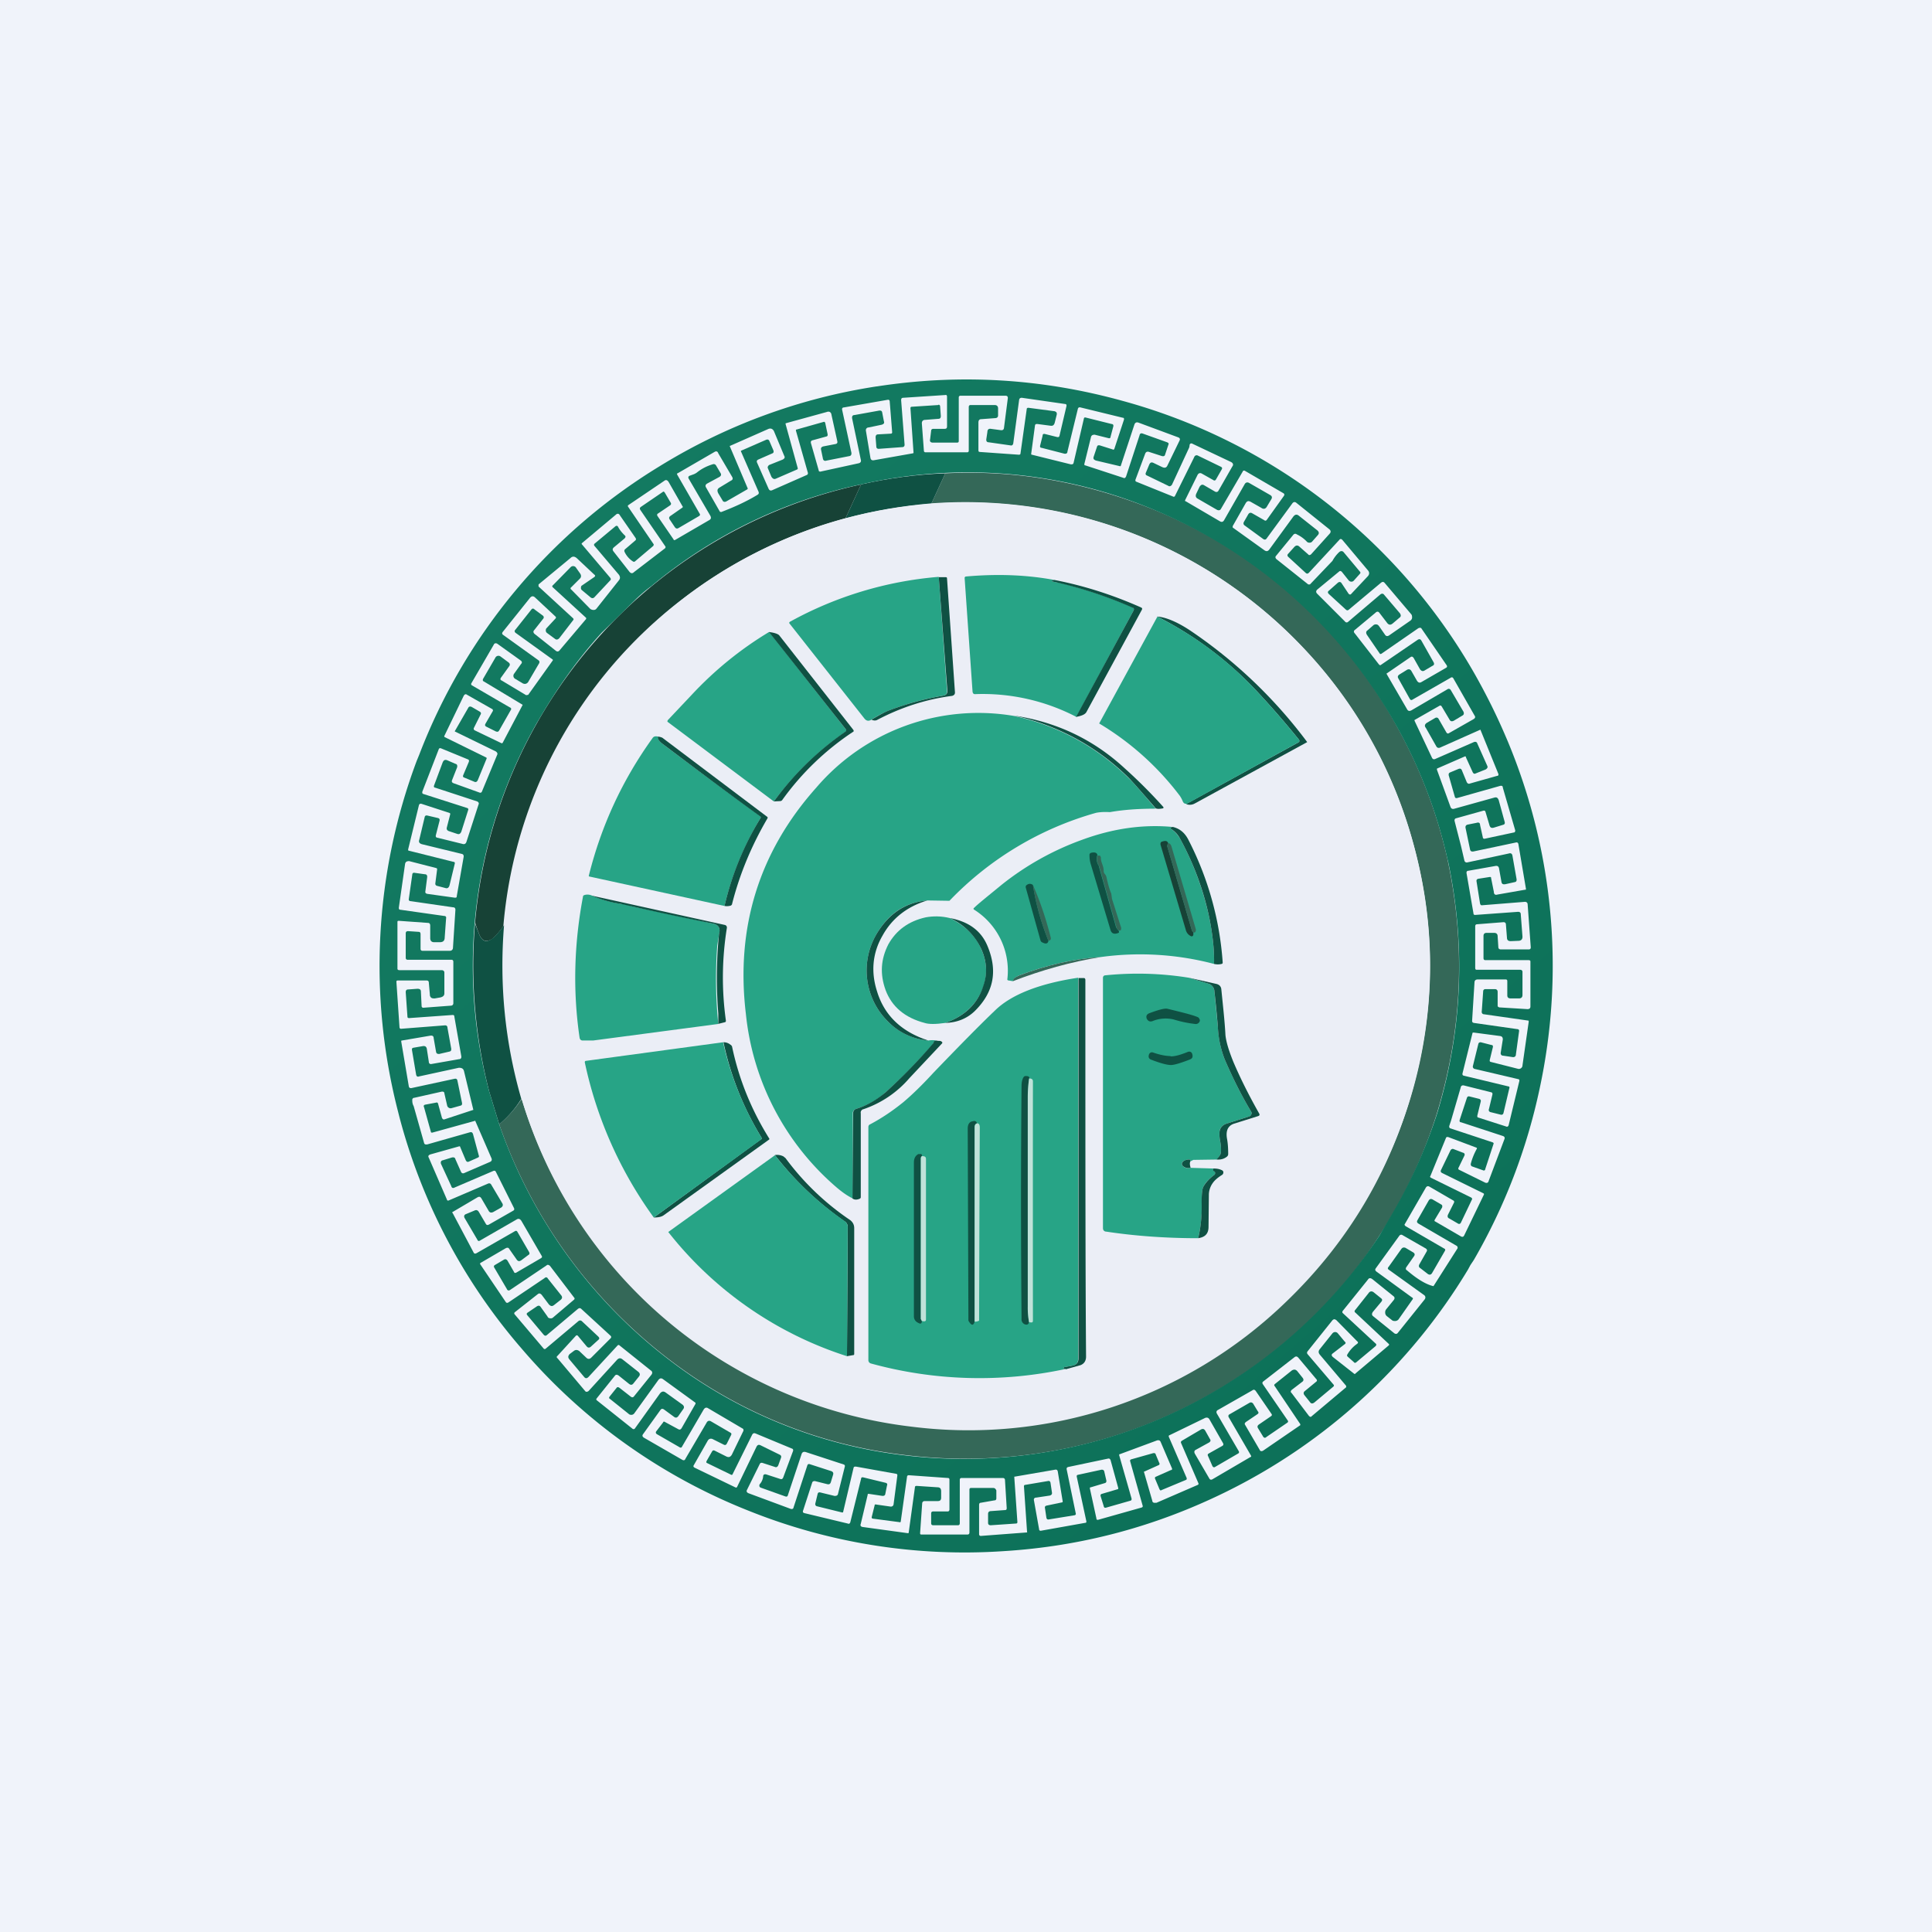 <!-- by TradingView --><svg width="56" height="56" viewBox="0 0 56 56" xmlns="http://www.w3.org/2000/svg"><path fill="#F0F3FA" d="M0 0h56v56H0z"/><path d="M41.95 24.88c.54 2.49.44 4.95-.3 7.39a14.43 14.43 0 0 1-1.67 3.55 13.23 13.23 0 0 1-1.81 2.25 14.44 14.44 0 0 1-11.98 4.1 13.87 13.87 0 0 1-6.15-2.3 14.58 14.58 0 0 1-5.57-7.28c.25-.21.47-.46.65-.74a13.46 13.46 0 0 0 26.03-1.05c.46-2.14.4-4.29-.21-6.44A13.47 13.47 0 0 0 27 14.59l.4-.87c1.98-.1 3.92.23 5.81.96a14.05 14.05 0 0 1 7.31 6.43 14.4 14.4 0 0 1 1.43 3.77Z" fill="#346858"/><path d="m27.4 13.72-.4.87c-.84.07-1.67.21-2.49.43l.45-.98c.8-.18 1.6-.29 2.43-.32Z" fill="#0F5143"/><path d="m24.96 14.04-.45.98a13.46 13.46 0 0 0-9.9 11.8c-.14.2-.26.33-.35.4-.17.1-.29.06-.37-.14a4.98 4.98 0 0 1-.12-.34 14.26 14.26 0 0 1 11.2-12.7Z" fill="#174236"/><path d="M15.12 31.85a13.35 13.35 0 0 1 4.64-14.47 13.46 13.46 0 0 1 18.02 1.4 13.22 13.22 0 0 1 3.16 5.58c.6 2.15.67 4.3.2 6.44-.6 2.74-1.9 5.06-3.9 6.97a13.22 13.22 0 0 1-10.84 3.58 13.43 13.43 0 0 1-11.28-9.5Z" fill="#EBEEF6"/><path d="M30.56 16.81c-.1.02-.1.04.02.06l.17.03c.72.18 1.4.41 2.07.7.05.02.06.06.03.11l-1.65 3.07a5.88 5.88 0 0 0-2.94-.66c-.04 0-.06-.02-.07-.07l-.23-3.3c0-.02.02-.04.04-.04.9-.08 1.75-.05 2.56.1ZM27.21 16.72l.24 3.31c0 .07-.02.11-.1.13a8.7 8.7 0 0 0-1.55.42 3.1 3.1 0 0 0-.54.28c-.08.05-.15.04-.21-.04l-2.16-2.74c-.02-.02-.02-.04.01-.06a10.74 10.74 0 0 1 4.31-1.3Z" fill="#27A486"/><path d="M25.26 20.86c.22-.13.4-.23.54-.28a8.7 8.7 0 0 1 1.56-.42c.07-.02.1-.06.1-.13l-.25-3.3h.2c.03 0 .04.01.04.04l.23 3.3c0 .05-.02.08-.08.1-.77.1-1.5.34-2.18.7-.04.02-.1.02-.16-.01ZM30.56 16.81c.88.17 1.71.44 2.52.8.03.02.03.03.02.06l-1.61 2.97c-.04.07-.14.11-.3.14l1.66-3.07c.03-.05.02-.09-.03-.1a12.44 12.44 0 0 0-2.24-.74c-.12-.02-.12-.04-.02-.06ZM34.39 23.3l3.24-1.78c.04-.02.04-.05.02-.08-.38-.47-.76-.91-1.16-1.34a10.34 10.34 0 0 0-2.95-2.23c.25.02.57.15.95.4a13.95 13.95 0 0 1 3.4 3.24l-3.26 1.78a.29.29 0 0 1-.24.02Z" fill="#0F5143"/><path d="M33.54 17.87c1.11.56 2.1 1.3 2.95 2.23.4.43.78.87 1.16 1.34.02.03.02.06-.02.08L34.4 23.3c-.02 0-.05 0-.08-.02a.15.15 0 0 1-.04-.06.84.84 0 0 0-.08-.15 8.21 8.21 0 0 0-2.34-2.1l1.69-3.1ZM22.3 18.32l2.21 2.81c.03.03.03.06 0 .08-.81.56-1.5 1.24-2.08 2.02l-3.07-2.3c-.02-.01-.02-.03 0-.06l.68-.72c.67-.72 1.42-1.33 2.25-1.83Z" fill="#27A486"/><path d="M22.43 23.23a8.67 8.67 0 0 1 2.07-2.02c.03-.02.04-.05.01-.08l-2.22-2.81c.17.02.27.06.3.1l2.14 2.73c.02.03.02.05 0 .06a7.86 7.86 0 0 0-2.05 1.97.08.08 0 0 1-.06.04l-.2.01Z" fill="#0F5143"/><path d="M29.38 20.75a6.75 6.75 0 0 1 3.32 1.79c.14.13.4.43.8.9-.5 0-.93.03-1.33.1-.17-.01-.3 0-.4.02a9.41 9.41 0 0 0-4.25 2.55l-.64-.01c-.58.05-1.04.32-1.38.83a2.08 2.08 0 0 0 .26 2.7c.31.3.7.49 1.15.53a.67.67 0 0 1 .28.01c-.08-.02-.12 0-.13.06l-.02.04c-.48.54-.93 1-1.37 1.39-.24.22-.53.38-.85.48-.06.02-.1.06-.1.12v2.48c-.2-.1-.35-.22-.48-.33a7.64 7.64 0 0 1-2.62-5.02c-.3-2.5.38-4.7 2.04-6.56a6.18 6.18 0 0 1 5.72-2.08Z" fill="#27A486"/><path d="M33.5 23.43c-.4-.46-.66-.76-.8-.9a6.74 6.74 0 0 0-3.32-1.79c1.22.18 2.3.68 3.22 1.53.39.35.76.72 1.11 1.11.02.02.02.04 0 .05-.1.02-.17.02-.21 0Z" fill="#0F5143"/><path d="M19.07 21.35c0 .06.03.13.12.2.93.7 1.87 1.4 2.84 2.1.02.02.03.04.01.07A8.83 8.83 0 0 0 21 26.26l-3.9-.85c-.03 0-.04-.02-.03-.04.36-1.44.97-2.76 1.84-3.97.03-.05.08-.07.16-.05Z" fill="#27A486"/><path d="M19.07 21.35c.08.01.13.03.15.05l3.01 2.27c.02.01.03.03.01.06-.45.77-.8 1.6-1.02 2.47 0 .02-.02.04-.04.05a.4.4 0 0 1-.18.01c.21-.9.56-1.76 1.04-2.54.02-.03.01-.05-.01-.06-.97-.7-1.91-1.41-2.84-2.11-.09-.07-.13-.14-.12-.2Z" fill="#0F5143"/><path d="M34 23.97a.1.1 0 0 0-.05.01c-.03.02-.03.04 0 .05.1.07.18.16.25.27.39.71.67 1.47.85 2.29.1.5.15.95.14 1.35a8.4 8.4 0 0 0-3.28-.2c-.77.05-1.56.23-2.36.53-.12.05-.18.1-.19.17l-.12-.02c-.03 0-.05-.02-.04-.05a2.09 2.09 0 0 0-.96-2c-.03-.02-.03-.04 0-.06.12-.12.4-.34.8-.67a8.21 8.21 0 0 1 2.33-1.3c.9-.33 1.77-.45 2.62-.37Z" fill="#27A486"/><path d="M34 23.97c.2.05.34.17.44.36a9.15 9.15 0 0 1 1 3.56c0 .03 0 .04-.03.05a.46.46 0 0 1-.22 0c.01-.4-.04-.85-.14-1.35a8.34 8.34 0 0 0-.85-2.29.74.74 0 0 0-.25-.27c-.03-.01-.03-.03 0-.05a.1.1 0 0 1 .05-.01Z" fill="#0F5143"/><path d="m33.86 24.44-.03.08.72 2.46.04.05v.04c0 .03 0 .04-.02.06a.05.05 0 0 1-.06 0 .27.27 0 0 1-.14-.18l-.73-2.46c-.01-.05 0-.09.06-.1.09-.03.14-.01.16.05Z" fill="#174236"/><path d="M34.6 27.03a.16.16 0 0 1-.05-.05l-.72-2.46c0-.02 0-.04.03-.08.04 0 .08.03.1.11l.7 2.38a.1.1 0 0 1-.03.1h-.04Z" fill="#346858"/><path d="M31.8 24.8a.37.37 0 0 0 .05.3v.01l.5 1.77.04.06.03.03c.02.03.02.06 0 .07-.12.05-.2.02-.23-.08l-.57-1.9a.86.86 0 0 1-.04-.29c0-.02.02-.04.04-.05.12-.03.18 0 .19.07Z" fill="#0F5143"/><path d="M31.8 24.8h.08c.02.02.03.04.03.07 0 .05.01.1.04.18.03.08.04.14.04.18 0 .04.01.08.04.11a.2.2 0 0 1 .04.08c.04.18.08.34.14.48l.02.14v.01l.27.85-.01.06c-.02.01-.04.02-.07 0l-.03-.02a.13.13 0 0 1-.03-.06l-.5-1.77-.01-.02a.37.37 0 0 1-.04-.3Z" fill="#346858"/><path d="M29.94 25.65c.09.57.24 1.1.45 1.62-.02.09-.08.1-.19.04a.08.08 0 0 1-.04-.05l-.43-1.54c0-.02 0-.04.02-.06.06-.05.13-.06.2 0Z" fill="#0F5143"/><path d="M29.94 25.65c.22.5.39 1.02.52 1.54 0 .03 0 .05-.04.07l-.03.01a7.16 7.16 0 0 1-.45-1.62Z" fill="#346858"/><path d="M17.16 25.96c.3.13.59.2.85.24a1.25 1.25 0 0 1 .31.07l2.34.5c.17.03.23.14.18.32l-.05.32a13 13 0 0 0 .03 2.27l-3.63.48h-.3c-.05 0-.08-.03-.09-.08-.2-1.36-.16-2.73.1-4.1 0-.02.02-.03.05-.04a.31.31 0 0 1 .21.02Z" fill="#27A486"/><path d="M20.82 29.68v-.3a13 13 0 0 1 .02-2.3c.05-.17-.01-.28-.18-.31A87.33 87.33 0 0 1 18 26.2a3.27 3.27 0 0 1-.85-.24l3.86.85c.04.01.06.04.06.08a9.02 9.02 0 0 0-.03 2.69c0 .03 0 .04-.03.05l-.2.05ZM26.88 26.1c-.6.18-1.03.53-1.3 1.02-.29.5-.34 1.05-.16 1.61.21.7.71 1.18 1.49 1.43a1.84 1.84 0 0 1-1.15-.53 2.08 2.08 0 0 1-.26-2.7c.34-.5.8-.78 1.38-.83Z" fill="#0F5143"/><path d="M27.53 26.61c.43.21.73.5.9.87.17.36.2.73.08 1.1-.17.5-.54.87-1.11 1.07-.28.04-.48.04-.6 0-.57-.15-.95-.47-1.13-.95-.17-.47-.14-.9.08-1.33.23-.41.59-.67 1.08-.78.22-.04.45-.04.7.02Z" fill="#27A486"/><path d="M27.53 26.61c.53.1.89.35 1.08.78.32.74.2 1.37-.36 1.92-.22.21-.5.33-.85.34.57-.2.94-.56 1.1-1.07.13-.37.1-.74-.07-1.1a1.83 1.83 0 0 0-.9-.87ZM13.77 26.74c0 .05.05.16.12.34.08.2.2.25.37.13.09-.06.2-.19.35-.39-.14 1.72.03 3.4.5 5.03-.17.28-.39.53-.64.74l-.29-.95a14.67 14.67 0 0 1-.41-4.9Z" fill="#0F5143"/><path d="M31.91 27.74c-.87.14-1.72.38-2.55.7 0-.07.07-.12.19-.17.8-.3 1.58-.48 2.36-.53Z" fill="#346858"/><path d="m34.46 28.34.56.17c.1.03.17.1.18.22l.1 1.03c.02.36.09.67.2.95.22.51.47 1.02.77 1.52.01.02.01.05 0 .07a.09.09 0 0 1-.06.06l-.66.21c-.11.04-.18.11-.2.21a1 1 0 0 0 .02.31c.03.18.03.31 0 .38a.9.9 0 0 1-.1.14l-.68.01-.1.05.01-.03c0-.02 0-.03-.02-.03a.28.28 0 0 0-.18.05.08.08 0 0 0-.04.07c0 .03 0 .05.03.07.06.06.13.07.22.05l.66.02c-.01.05 0 .07.02.08.02 0 .03.02.03.05 0 .02 0 .04-.03.06-.13.1-.24.2-.31.34-.03.05-.05.2-.04.45 0 .36-.03.7-.11 1.04-.9 0-1.8-.06-2.66-.19-.06 0-.1-.04-.1-.1v-7.26c0-.04.03-.07.07-.07a9.3 9.3 0 0 1 2.42.07ZM31.25 28.34v11.05c0 .1-.05.17-.15.19l-.26.05-.01.02.01.03h.05a11.88 11.88 0 0 1-5.65-.16.1.1 0 0 1-.07-.1v-6.75c0-.04.02-.07.05-.08.34-.18.65-.39.96-.64.25-.21.55-.5.88-.86.77-.8 1.36-1.4 1.78-1.8.47-.46 1.28-.78 2.41-.95Z" fill="#27A486"/><path d="M30.89 39.68h-.05l-.01-.03.01-.02.26-.05c.1-.02.16-.09.16-.2V28.35h.17c.02.01.03.03.03.05 0 4.84 0 8.48.02 10.92 0 .13-.06.21-.16.25l-.43.12ZM35.27 33.6a.9.9 0 0 0 .1-.13c.03-.07.03-.2 0-.38a1 1 0 0 1-.02-.3c.02-.11.09-.18.2-.22l.66-.21c.03-.01.05-.03.06-.06a.08.08 0 0 0 0-.07c-.3-.5-.55-1.01-.77-1.52a2.95 2.95 0 0 1-.2-.95 34 34 0 0 0-.1-1.03.24.24 0 0 0-.18-.22l-.56-.17.8.18c.08.02.13.07.14.15.05.5.1.94.12 1.33.02.2.1.46.23.78.2.47.45.97.75 1.5.02.04 0 .06-.03.07l-.7.22c-.18.06-.25.21-.2.46.02.12.03.26.03.42a.1.1 0 0 1-.03.07c-.07.06-.17.1-.3.09Z" fill="#0F5143"/><path d="M33.24 29.53c-.03-.08 0-.13.07-.16.27-.1.45-.15.53-.13.41.1.69.17.82.22.06.02.1.04.1.07.03.03.02.07 0 .1a.12.12 0 0 1-.12.05 3.4 3.4 0 0 1-.62-.13 1 1 0 0 0-.62.05c-.07.02-.12 0-.16-.07ZM27.19 30.17c.04 0 .08 0 .1.02.03.02.03.04.01.06l-.94 1a3.05 3.05 0 0 1-1.33.9.1.1 0 0 0-.08.12v2.43c0 .03-.02.04-.04.05-.08.03-.14.03-.2-.01l.02-2.48c0-.06.03-.1.09-.12.32-.1.6-.27.85-.48a16 16 0 0 0 1.39-1.43c0-.06.05-.08.13-.06ZM18.95 35.29l3.1-2.26c.03-.01.03-.03.02-.06a8.77 8.77 0 0 1-1.1-2.76c.07 0 .14.02.2.07a.1.1 0 0 1 .05.06c.2.95.56 1.83 1.07 2.65.02.02.01.04-.01.05l-3.05 2.19c-.06.04-.15.06-.28.06Z" fill="#0F5143"/><path d="M20.96 30.21c.22.99.59 1.9 1.11 2.76.01.03.01.05-.01.06l-3.11 2.26a11.84 11.84 0 0 1-2-4.5c0-.02.01-.04.03-.04l3.98-.54Z" fill="#27A486"/><path d="M33.93 30.62c.14 0 .3-.05.5-.13a.1.1 0 0 1 .08 0 .1.1 0 0 1 .05.07c.02.08 0 .12-.07.15-.26.1-.45.16-.55.16-.11 0-.3-.05-.56-.15-.07-.02-.1-.07-.08-.14a.1.1 0 0 1 .05-.07.1.1 0 0 1 .08 0c.2.07.37.1.5.1ZM29.83 31.26c-.02.13-.03.32-.03.56v6.05c0 .19 0 .34.03.46-.03.07-.07.08-.14.05a.16.16 0 0 1-.08-.16c-.02-2.3-.02-4.56 0-6.74 0-.11.02-.2.06-.26a.07.07 0 0 1 .07-.03c.07 0 .1.02.1.07Z" fill="#0F5143"/><path d="M29.83 31.26c.07 0 .1.02.11.07a3577.13 3577.13 0 0 0 0 6.95c0 .04-.02.06-.06.05h-.05a2.24 2.24 0 0 1-.04-.46v-6.05c0-.24.02-.43.04-.56Z" fill="#C0E2D9"/><path d="M27.2 11.73c.03 0 .05.02.05.05l.02.28c0 .05-.02.08-.07.08l-.38.03c-.07 0-.1.04-.1.1l.06.8c0 .02.02.04.04.04h1.22c.02 0 .04-.02.04-.04V11.8c0-.04.02-.06.05-.06h.7c.06 0 .1.03.1.1v.2c0 .05-.03.08-.09.08l-.4.03c-.05 0-.08.03-.08.1v.8c0 .03.01.05.04.05l1.13.08c.03 0 .05-.01.05-.04l.18-1.28c0-.03.02-.04.05-.04l.76.1c.05.02.07.04.06.1l-.06.24c-.02.06-.05.09-.12.08l-.38-.05c-.04 0-.06 0-.07.04l-.11.82c0 .02 0 .03.02.03l1.13.28c.04 0 .07 0 .08-.05l.3-1.29c.01-.02.02-.02.04-.02l.76.19c.04 0 .06.03.05.07l-.08.3c0 .04-.03.05-.06.04l-.4-.1c-.06 0-.1.02-.11.08l-.19.77c0 .02 0 .04.03.04l1.1.36c.04.02.06 0 .08-.04l.39-1.19c.01-.06.05-.07.1-.05l.7.25c.04.02.05.03.04.06l-.1.3c-.01.04-.04.05-.09.04l-.37-.12c-.06-.02-.1 0-.12.06l-.28.75c0 .02 0 .04.02.05l1.09.44.03-.01.56-1.13c.02-.06.07-.08.12-.05l.66.32c.04.02.04.05.02.08l-.16.28c-.02.04-.05.05-.09.02l-.32-.18c-.05-.03-.1-.02-.13.04l-.36.73c0 .02 0 .03.02.03l.99.58c.05.03.09.02.12-.03l.6-1.05c.03-.05.08-.06.13-.03l.61.35c.05.03.06.07.03.12l-.12.2c-.04.08-.1.1-.17.05l-.3-.17c-.07-.04-.11-.03-.15.03l-.38.67v.04l.92.66c.06.04.1.03.14-.02l.7-.96c.05-.06.1-.07.16-.02l.53.42c.06.05.06.1.01.15l-.15.17a.1.1 0 0 1-.09.04.1.1 0 0 1-.08-.04.97.97 0 0 0-.28-.2c-.04-.03-.08-.02-.11.02l-.5.61c-.02.03-.01.05.01.08l.93.74h.05l.63-.66.02-.02a1 1 0 0 1 .2-.26c.05-.04.1-.03.13.01l.46.55c.03.03.03.05 0 .08l-.17.19a.09.09 0 0 1-.07.03.1.1 0 0 1-.08-.04l-.2-.25c-.03-.02-.05-.03-.08 0l-.63.52c-.04.04-.04.08 0 .12l.8.8c.03.04.07.04.1.01l.93-.79c.04-.03.08-.03.11.01l.46.54c.03.05.03.09-.01.12l-.2.17c-.06.05-.11.05-.16-.01l-.23-.3c-.03-.04-.07-.04-.11 0l-.6.5c-.03.02-.04.06 0 .1l.7.9c.02.02.04.03.06.01l1.07-.73c.04-.02.07-.02.1.03l.35.62c.03.05.02.09-.03.11l-.22.13c-.06.04-.1.02-.14-.03l-.18-.32c-.03-.05-.06-.06-.1-.03l-.67.46c-.02 0-.02.02-.01.04l.58 1c.03.06.07.07.13.04l1.06-.62c.03-.01.06 0 .08.03l.37.63c.02.05.01.09-.03.11l-.25.15c-.06.03-.1.02-.13-.04l-.22-.37c-.02-.03-.04-.04-.07-.02l-.72.41v.02l.5 1.06c.02.05.05.07.1.05l1.12-.49c.05-.02.09 0 .1.04l.29.65c.02.04 0 .07-.04.1l-.3.12c-.04.02-.06 0-.08-.03l-.2-.44c0-.03-.02-.03-.04-.02l-.78.34c-.02 0-.02.02-.02.04l.39 1.07c.02.06.06.08.12.06l1.15-.32c.07-.02.1 0 .13.07l.17.62c.02.06 0 .09-.05.1l-.26.08c-.07.02-.11 0-.13-.08l-.11-.37c-.01-.04-.03-.05-.07-.04l-.79.22c-.03.01-.04.03-.04.07l.19.74.1.43c.02.03.04.04.07.04l1.21-.26c.06-.02.1 0 .11.07l.12.68c0 .05-.01.07-.06.08l-.27.06c-.07.01-.1-.01-.11-.07l-.07-.39c-.01-.05-.04-.08-.1-.07l-.79.14c-.04 0-.06.03-.05.08l.2 1.16c0 .03.02.04.05.04l1.24-.09c.05 0 .08.02.08.07l.05.65c0 .07-.03.11-.1.12l-.24.01c-.07 0-.11-.03-.11-.1l-.03-.38c0-.05-.03-.07-.07-.07l-.76.06c-.04 0-.06.02-.06.06v1.2c0 .04.01.06.04.06h1.26c.04 0 .07.02.07.06v.67c0 .07-.04.1-.1.1h-.24c-.07 0-.1-.03-.1-.09v-.41c0-.04-.02-.05-.05-.05h-.8c-.06 0-.09.02-.1.07l-.07 1.13c0 .03.01.05.05.06l1.26.18c.04 0 .06.03.05.07l-.09.66c0 .06-.04.09-.1.08l-.27-.04c-.05 0-.08-.04-.07-.09l.06-.38c0-.06-.02-.09-.08-.1l-.76-.1c-.02 0-.04 0-.04.02l-.29 1.17c0 .03 0 .05.04.06l1.29.31c.03 0 .04.03.03.05l-.17.72c-.01.04-.04.06-.08.05l-.28-.07c-.06-.01-.08-.05-.06-.1l.1-.42c0-.03 0-.05-.04-.06l-.8-.2c-.04 0-.07.01-.08.06l-.28.96-.05.15c-.01.04 0 .07.04.08l1.21.4c.03.01.04.03.03.05l-.24.73c0 .03-.03.05-.07.03l-.31-.11c-.03-.01-.04-.04-.04-.07.04-.16.1-.3.17-.43.02-.03.01-.04-.02-.05l-.8-.3c-.04-.01-.06 0-.07.03l-.45 1.1c-.02.02 0 .04.02.05l1.16.57c.03.02.04.04.02.07l-.31.65c-.02.05-.06.06-.1.03l-.24-.14c-.05-.02-.06-.06-.04-.11l.18-.36c0-.02 0-.04-.02-.05l-.69-.4c-.05-.03-.09-.02-.12.04l-.6 1.04c-.02.02 0 .04.02.06l1.12.65c.03.01.04.04.02.07l-.37.64c-.03.05-.07.06-.12.03l-.22-.17c-.05-.03-.05-.07-.03-.11l.21-.37c.02-.03.02-.06-.02-.09l-.68-.39c-.03-.02-.07-.01-.09.02l-.68.94c-.03.04-.02.07.02.1l1.03.75c.03.01.03.04.01.06l-.4.57a.13.13 0 0 1-.1.05c-.03 0-.07 0-.1-.03l-.14-.11a.13.13 0 0 1-.05-.1c0-.03 0-.06.03-.1l.22-.27c.03-.04.03-.08-.01-.11l-.62-.5c-.05-.03-.09-.03-.12.02l-.74.92v.04l.96.89c.03.02.03.05 0 .08l-.55.46c-.03.03-.06.03-.08 0l-.18-.16c-.02-.02-.02-.04 0-.07a.95.95 0 0 1 .28-.3c.03-.03.03-.05 0-.07l-.6-.61c-.05-.04-.08-.04-.12 0l-.72.9c-.02.03-.02.05 0 .08l.75.88c.02.02.02.04 0 .06l-.55.46c-.05.04-.1.04-.13-.01l-.16-.2c-.03-.04-.03-.08 0-.11l.34-.28c.03-.02.03-.05 0-.08l-.52-.62c-.04-.04-.07-.04-.11-.01l-.9.7c-.03.02-.04.05-.01.09l.72 1.05c.01.02.01.04-.02.06l-.6.41c-.04.04-.08.03-.11-.03l-.14-.23c-.02-.04-.01-.07.03-.1l.35-.24c.03-.02.03-.04.02-.06l-.46-.67c-.03-.04-.06-.05-.1-.02l-1 .57c-.04.02-.05.06-.03.1l.64 1.1c.01.03 0 .05-.02.06l-.67.39c-.03.02-.06.01-.08-.03l-.13-.3c-.01-.02 0-.03.01-.05l.41-.23c.03-.02.04-.04.02-.08l-.4-.7c-.03-.04-.07-.05-.12-.03l-1.03.5c-.02 0-.03.03-.02.05l.52 1.2-.01.04-.72.3c-.03.02-.04.01-.06-.02l-.13-.31c-.01-.02 0-.04.01-.05l.45-.2c.03 0 .04-.02.03-.05l-.33-.77c-.02-.04-.05-.05-.1-.04l-1.08.4c-.02 0-.02.01-.02.03l.36 1.26c0 .03 0 .05-.04.06l-.7.2c-.04.01-.06 0-.07-.05l-.09-.29c0-.03 0-.05.04-.06l.44-.13c.03 0 .04-.02.03-.05l-.22-.8c-.02-.04-.04-.05-.08-.04l-1.14.24c-.05.01-.06.04-.05.08l.26 1.26c.01.03 0 .05-.03.06l-.74.12c-.04.01-.07 0-.08-.05l-.04-.27c-.01-.04 0-.07.05-.08l.43-.09c.03 0 .04-.02.03-.05l-.14-.85c-.01-.04-.03-.06-.08-.05l-1.16.2c-.02 0-.02 0-.02.02l.09 1.3c0 .02-.01.04-.04.04l-.73.05c-.05 0-.08-.02-.08-.07v-.26c0-.05.03-.08.08-.08l.41-.03c.04 0 .05-.02.05-.06l-.05-.81c0-.04-.03-.06-.06-.06h-1.2c-.03 0-.05.02-.05.05v1.26c0 .04-.02.06-.05.06h-.72c-.04 0-.06-.02-.06-.06v-.28c0-.04.02-.06.06-.06h.42c.03 0 .05-.02.05-.06v-.86c0-.03-.01-.05-.05-.05l-1.13-.08c-.03 0-.05.02-.05.05l-.18 1.28c0 .03-.02.04-.04.03l-.76-.1c-.04 0-.05-.03-.04-.06l.08-.32c0-.03.02-.04.05-.03l.42.06c.04 0 .07-.02.08-.06l.11-.84c0-.03 0-.04-.03-.05l-1.17-.21c-.04 0-.06 0-.07.04l-.3 1.27c0 .02-.02.02-.03.02l-.73-.18c-.04-.01-.05-.04-.05-.07l.07-.29c.01-.04.04-.05.08-.04l.41.1c.05 0 .09-.01.1-.06l.2-.8c0-.03-.01-.04-.03-.05l-1.1-.36c-.07-.02-.11 0-.13.07l-.39 1.17c-.01.05-.04.06-.09.04l-.7-.25a.06.06 0 0 1-.04-.05c0-.02 0-.04.02-.06a.4.4 0 0 0 .09-.21c0-.06.04-.08.1-.06l.4.13c.04.01.06 0 .08-.04l.29-.78c0-.03 0-.05-.03-.06l-1.06-.44c-.05-.02-.08 0-.1.04l-.56 1.13c-.01.03-.03.04-.06.02l-.68-.33c-.03-.01-.03-.03-.02-.06l.16-.28c.02-.03.04-.04.08-.02l.34.17c.07.03.11.01.15-.05l.34-.7c0-.03 0-.05-.02-.06l-1.02-.6c-.05-.02-.08 0-.11.04l-.63 1.08c-.01.03-.04.04-.07.02l-.66-.38c-.03-.02-.04-.05-.02-.08l.2-.26c.01-.03.03-.03.06-.01l.37.2c.05.03.08.02.11-.03l.4-.7v-.03l-.95-.69c-.05-.03-.08-.02-.12.02l-.7.97a.11.11 0 0 1-.08.05c-.03 0-.06 0-.09-.03l-.55-.44c-.02-.01-.02-.03 0-.06l.2-.25c.02-.03.05-.03.09 0l.32.25c.04.03.07.03.1-.01l.5-.62c.04-.05.03-.1-.02-.13l-.9-.72c-.02-.02-.04-.02-.06 0l-.84.91c-.05.05-.09.05-.13 0l-.42-.5c-.05-.06-.05-.1 0-.16l.12-.09c.05-.04.1-.04.16 0l.2.19c.05.05.1.05.15 0l.56-.56c.02-.02.02-.05 0-.07l-.85-.78c-.03-.03-.06-.03-.1 0l-.89.75c-.04.04-.07.03-.1 0l-.47-.56c-.03-.03-.03-.06 0-.08l.28-.19c.04-.02.07-.02.1.02l.2.28c.01.03.04.05.07.05a.1.1 0 0 0 .1-.03l.6-.51c.02-.02.02-.04 0-.06l-.7-.92c-.04-.03-.07-.04-.1-.01l-1.04.7c-.05.04-.09.03-.11-.02l-.37-.63c-.01-.02 0-.05.02-.06l.27-.16c.04-.02.07-.01.1.03l.19.33c.01.03.03.03.06.02l.72-.42c.03-.02.04-.04.02-.07l-.58-1c-.04-.07-.09-.09-.15-.05l-1.06.61c-.03.02-.06.01-.07-.02l-.37-.63c-.03-.05-.02-.1.04-.12l.24-.1c.06-.03.1-.01.13.04l.2.34c.02.04.05.05.1.02l.7-.4c.03-.02.03-.04.02-.07l-.53-1.06c-.02-.03-.04-.03-.07-.02l-1.12.48c-.05.03-.09.01-.1-.04l-.3-.65c-.01-.05 0-.09.06-.1l.26-.08c.05-.01.09 0 .1.05l.16.36c.02.05.06.06.1.04l.74-.32c.05-.02.07-.06.04-.12l-.46-1.06c0-.01-.01-.02-.02-.01l-1.23.34c-.02 0-.04 0-.04-.02l-.2-.72c-.02-.04 0-.06.03-.07l.32-.06c.03-.01.05 0 .06.04l.11.4c.02.04.04.06.09.04l.82-.27.02-.05-.02.05-.27-1.12c-.02-.08-.07-.1-.15-.1l-1.15.25c-.05.02-.08 0-.09-.06l-.12-.71c0-.03 0-.05.04-.06l.29-.05c.05 0 .08.01.1.07l.06.39c0 .05.04.07.08.06l.8-.14c.05 0 .07-.04.06-.09l-.2-1.14c0-.04-.02-.05-.05-.05l-1.26.09c-.03 0-.05-.01-.05-.04l-.05-.71c0-.05.02-.08.07-.08l.27-.02c.06 0 .1.02.1.08l.02.42c0 .03.02.05.05.05l.8-.06c.04 0 .07-.03.07-.07v-1.2c0-.04-.02-.06-.05-.06h-1.27c-.04 0-.06-.02-.06-.06v-.7c0-.05.02-.07.07-.07l.3.02c.04 0 .06.02.06.07v.42c0 .04.02.06.06.06h.78c.06 0 .1-.03.1-.1l.07-1.09c0-.04-.02-.07-.06-.07l-1.24-.18c-.04 0-.06-.03-.05-.07l.1-.7c0-.04.03-.06.07-.05l.29.04c.06 0 .08.04.07.1l-.05.39c-.01.05.01.07.06.08l.79.11c.04 0 .06 0 .06-.05l.2-1.14c0-.04-.01-.07-.06-.08l-1.15-.28c-.07-.02-.1-.06-.08-.12l.16-.67c.01-.04.04-.05.08-.04l.3.07c.04.01.06.03.05.08l-.11.43c0 .03 0 .05.04.06l.73.18c.06.02.1 0 .12-.06l.35-1.08c.02-.04 0-.07-.04-.09l-1.22-.4c-.03 0-.04-.03-.03-.06l.25-.67c.03-.07.07-.09.14-.06l.23.1c.05.01.06.05.05.1l-.15.38c-.01.04 0 .06.04.08l.75.27c.04.02.07 0 .08-.03l.44-1.06c.02-.04 0-.07-.04-.1l-1.17-.57c-.02 0-.02-.02-.01-.03l.38-.66c.02-.04.05-.05.1-.03l.24.14c.03.02.04.05.02.08l-.2.4c0 .03 0 .04.03.06l.77.37c.02.01.03 0 .04-.01l.58-1.1-1.13-.68c-.03-.01-.03-.04-.02-.07l.36-.62a.1.1 0 0 1 .07-.05.1.1 0 0 1 .08.02l.23.17c.04.03.05.07.02.11l-.23.32c-.04.05-.03.08.02.1l.7.42.06-.01.7-.98c.02-.02.02-.04 0-.05l-1.07-.77c-.03-.03-.03-.06 0-.09l.46-.58c.03-.04.06-.04.1 0l.23.17c.04.03.04.07.01.1l-.26.33c-.03.03-.02.07.01.1l.63.5c.03.02.07.02.1-.02l.77-.91v-.03l-.96-.88c-.03-.02-.03-.05 0-.07l.51-.52a.1.1 0 0 1 .09-.03.1.1 0 0 1 .07.05l.12.17c.03.05.03.1-.01.14l-.25.25c-.03.02-.03.05 0 .07l.55.56c.03.02.06.03.1.03a.1.1 0 0 0 .08-.04l.65-.82c.04-.05.04-.1 0-.16l-.72-.85v-.04l.6-.5c.04-.04.08-.04.1.01.05.09.11.16.18.23.04.03.04.06 0 .1l-.3.25c-.05.04-.05.08-.02.12l.47.6c.04.04.08.05.13 0l.9-.69c.01-.02.02-.04 0-.06l-.72-1.05c-.02-.04-.02-.06.02-.09l.63-.43c.02-.02.04-.01.06.02l.17.29c.02.03.01.06-.02.08l-.34.23c-.04.02-.04.05-.02.08l.46.67c.01.03.03.03.05.02l.98-.57c.06-.03.07-.07.04-.13l-.63-1.08c-.02-.04 0-.07.03-.08l.11-.04a.39.39 0 0 0 .12-.07c.13-.1.27-.17.43-.22.05-.02.09 0 .11.04l.13.22c.02.04.01.07-.03.1l-.37.2c-.04.03-.05.06-.03.1l.4.7c.01.02.03.02.05.02.39-.15.74-.31 1.05-.5.03-.02.04-.04.03-.08l-.51-1.17c-.01-.02 0-.03.01-.03l.71-.31c.05-.02.08-.01.1.03l.12.28c.01.04 0 .07-.03.08l-.41.18c-.04.02-.05.04-.04.08l.34.77c.02.04.05.06.1.04l1-.44c.03-.01.05-.04.03-.09l-.34-1.2c0-.02 0-.03.02-.03l.78-.22c.02-.01.04 0 .05.03l.07.33c0 .03 0 .05-.03.06l-.4.11c-.05.01-.07.04-.05.1l.22.77c0 .03.02.04.05.04l1.1-.24c.06-.01.09-.05.07-.11l-.25-1.19c-.01-.06.01-.1.07-.1l.72-.13c.05 0 .07.01.08.05l.05.26c.02.05 0 .08-.06.1l-.38.08c-.06 0-.09.05-.08.1l.13.78c.01.06.05.08.1.07l1.13-.2.02-.01-.09-1.3c0-.02.01-.04.04-.04l.77-.05Zm6.01 2.95a13.94 13.94 0 0 0-8.25-.64 14 14 0 0 0-6.08 2.95c-.14.1-.28.22-.44.37l-1 .98c-.64.7-1.25 1.54-1.81 2.5l-.06.1a14.26 14.26 0 0 0-1.39 10.7l.29.95a14.58 14.58 0 0 0 5.57 7.29 13.87 13.87 0 0 0 6.15 2.3 14.44 14.44 0 0 0 13.79-6.36l.28-.48c.58-.97 1.05-2 1.4-3.08l.03-.1c.7-2.37.79-4.76.29-7.16l-.03-.12a14.4 14.4 0 0 0-8.74-10.2ZM13.8 32l-.02.04.02-.04a.9.9 0 0 1 .02-.04l-.02.04Z" fill="url(#a)"/><path d="M25.42 11.2c2.4-.37 4.77-.23 7.12.42a16.85 16.85 0 0 1 10.23 7.96c.32.57.61 1.15.87 1.76l.06.14a16.89 16.89 0 0 1 .93 10.06 16.9 16.9 0 0 1-1.91 4.98l-.1.15-.07.13a16.92 16.92 0 0 1-7.05 6.46c-2.02.99-4.15 1.56-6.4 1.7a16.8 16.8 0 0 1-7.4-1.17 16.76 16.76 0 0 1-6.58-4.7 16.77 16.77 0 0 1-3.55-6.74l-.03-.12a16.93 16.93 0 0 1 .54-10.18l.07-.17a16.86 16.86 0 0 1 6.96-8.36 16.83 16.83 0 0 1 6.3-2.32Zm1.98.25-1.22.08c-.04 0-.06.02-.06.07l.1 1.29c0 .04-.02.07-.07.07l-.68.05c-.04 0-.07-.02-.07-.07l-.02-.26c0-.06.02-.09.08-.09l.36-.02c.03 0 .04-.02.04-.04l-.07-.88c0-.05-.02-.07-.07-.06l-1.26.22c-.04 0-.06.03-.05.07l.27 1.25c0 .05-.01.08-.06.09l-.66.13c-.06.02-.1 0-.11-.07l-.05-.24c-.01-.05 0-.08.06-.1l.36-.07c.04-.01.06-.03.05-.08l-.17-.77a.1.1 0 0 0-.05-.08.1.1 0 0 0-.08 0l-1.2.33v.02l.35 1.27c.01.03 0 .04-.02.05l-.6.26c-.06.03-.1.01-.14-.05l-.1-.24c-.02-.04 0-.07.03-.1l.4-.16c.05-.03.07-.06.04-.11l-.3-.72c-.04-.06-.08-.08-.15-.06l-1.11.49c-.02 0-.02.02-.01.03l.51 1.2c.01.01 0 .03-.02.04l-.59.34c-.05.03-.1.02-.12-.03l-.12-.2c-.04-.08-.03-.13.04-.17l.33-.2c.05-.02.06-.06.03-.11l-.4-.68c-.02-.06-.06-.07-.11-.04l-1.07.62c-.02 0-.02.02-.01.04l.65 1.13c.02.03.01.05-.02.07l-.6.35c-.04.02-.07.01-.1-.03l-.14-.21c-.04-.05-.03-.09.02-.12l.33-.23c.02-.01.03-.03.01-.05l-.4-.7c-.04-.06-.08-.07-.13-.03l-1.05.71v.03l.75 1.1-.01.04-.52.44c-.03.03-.05.03-.08.01a.67.67 0 0 1-.23-.26c-.02-.04-.02-.07.02-.1l.28-.24c.03-.02.03-.05.01-.08l-.45-.65c-.03-.06-.08-.06-.12-.02l-.99.83v.02l.83.98c.02.03.02.05 0 .07l-.45.48c-.04.05-.09.05-.14 0l-.24-.2a.08.08 0 0 1-.02-.07c0-.03.01-.05.03-.06l.35-.24c.04-.03.04-.05 0-.08l-.5-.47c-.07-.06-.13-.06-.19 0l-.92.76V17l1 .92c.02.02.02.04 0 .06l-.4.52c-.04.04-.08.05-.12.02l-.23-.17a.09.09 0 0 1-.04-.07c0-.02 0-.05.02-.07l.26-.28c.02-.02.02-.04 0-.06l-.6-.56c-.05-.04-.09-.03-.13.01l-.8 1c-.02.03-.02.06.01.08l1.03.74c.03.02.03.05.02.08l-.31.53a.13.13 0 0 1-.08.07.13.13 0 0 1-.1-.02l-.2-.12a.1.1 0 0 1-.04-.15l.2-.28c.04-.04.03-.07 0-.1l-.67-.48c-.05-.04-.1-.03-.12.02l-.65 1.12c-.01.02 0 .04.01.05l1.1.64c.05.02.06.05.03.09l-.33.58c-.02.04-.05.05-.1.03l-.28-.14c-.03-.02-.04-.04-.02-.08l.22-.38-.01-.04-.74-.42c-.04-.03-.07-.02-.1.03l-.56 1.16c-.01.02 0 .03.02.04l1.18.58c.03.01.03.03.02.05l-.25.61c-.02.05-.06.07-.1.05l-.29-.12c-.04-.01-.05-.04-.03-.08l.16-.38c.01-.04 0-.06-.03-.07l-.78-.32c-.03-.01-.05 0-.06.02l-.48 1.24v.04l.02.02 1.28.41c.03.01.04.03.03.06l-.2.63c-.03.06-.06.08-.12.06l-.24-.08c-.05-.02-.07-.05-.06-.1l.1-.39c0-.02 0-.03-.03-.04l-.8-.26c-.04-.01-.07 0-.08.05l-.31 1.27c0 .02 0 .04.03.04l1.28.32c.04 0 .05.03.04.06l-.15.62c-.02.07-.06.1-.12.08l-.23-.06c-.05-.01-.07-.04-.06-.09l.05-.39c0-.02 0-.03-.03-.04l-.78-.2c-.07 0-.11.02-.12.09l-.18 1.26c0 .04.01.06.05.06l1.27.18c.04 0 .06.03.05.07l-.04.55c0 .1-.05.14-.14.14h-.17c-.07 0-.11-.04-.11-.12v-.36c0-.05-.02-.08-.07-.08l-.84-.06c-.03 0-.04.01-.04.03v1.35c0 .04.02.05.06.05h1.22c.05 0 .08.03.08.07v.6c0 .07-.04.1-.11.12l-.17.03c-.04 0-.07 0-.1-.02a.11.11 0 0 1-.04-.09l-.03-.34c0-.05-.02-.07-.07-.07h-.83c-.03 0-.04.01-.04.04l.09 1.32c0 .02.02.04.04.04l1.28-.1c.04 0 .07.02.07.07l.11.61c0 .05-.01.07-.05.08l-.3.07c-.05 0-.08-.01-.09-.06l-.07-.4c0-.06-.04-.08-.1-.07l-.82.14c-.02 0-.02.01-.02.03l.22 1.3c.01.04.03.05.07.05l1.25-.27c.05-.01.08 0 .09.06l.13.63c.01.05 0 .08-.05.09l-.25.07a.1.1 0 0 1-.08-.01.1.1 0 0 1-.05-.07l-.08-.35c0-.04-.03-.05-.07-.05l-.8.18a.06.06 0 0 0-.06.05c0 .06 0 .12.04.19l.3 1.06c.01.05.04.06.1.05l1.23-.35c.05-.01.07 0 .09.05l.17.63c.01.02 0 .04-.02.05l-.27.12c-.04.02-.07 0-.09-.04l-.16-.38c0-.02-.02-.03-.04-.02l-.82.23c-.06.02-.08.05-.05.1l.52 1.2c.01.04.03.05.07.03l1.12-.48c.04-.02.08-.01.1.03l.32.54c.03.05.01.09-.03.12l-.23.13c-.06.03-.11.02-.14-.04l-.21-.36c-.03-.04-.05-.05-.1-.03l-.73.43c-.01 0-.02.02 0 .03l.6 1.13c.02.05.05.06.1.03l1.1-.63c.03-.02.06-.02.08.02l.33.57c.03.05.02.08-.02.1l-.2.15c-.06.04-.1.03-.14-.03l-.21-.3c-.02-.04-.06-.04-.1-.02l-.72.42c-.03.01-.03.04-.01.06l.73 1.08c.02.03.05.03.08.01l1.04-.7c.04-.04.08-.03.1.01l.39.49c.03.04.03.08-.01.12l-.19.15c-.06.05-.1.05-.16-.01l-.21-.28c-.04-.04-.07-.05-.11-.02l-.66.52c-.03.02-.03.05-.01.07l.83.98c.02.03.05.03.07.01l.95-.8c.03-.02.06-.02.09 0l.48.45c.04.04.04.07 0 .1l-.22.2c-.04.03-.08.03-.12-.02l-.25-.3c-.02-.02-.04-.02-.06 0l-.53.58c-.03.02-.03.05 0 .07l.8.95c.02.03.06.03.1 0l.83-.91c.05-.05.1-.05.15-.01l.47.37c.04.04.05.08.01.13l-.16.2c-.04.05-.08.05-.13.01l-.3-.24c-.05-.03-.08-.03-.11.01l-.53.66c-.01.02-.01.03.01.05l1.03.82c.02.02.05.02.07 0l.73-1.02c.05-.06.1-.07.16-.03l.5.36c.04.04.05.08.01.13l-.14.2c-.04.05-.08.05-.12.02l-.3-.22c-.04-.02-.06-.02-.09.01l-.51.71c-.03.04-.02.07.02.1l1.11.64c.05.03.08.02.1-.03l.61-1.04c.03-.06.08-.07.13-.04l.55.32c.04.02.05.04.03.08l-.12.24c-.02.04-.05.06-.1.03l-.32-.16c-.06-.02-.1 0-.13.04l-.41.72c-.02.03-.01.05.02.07l1.2.58.03-.01.57-1.18c.03-.05.06-.06.11-.04l.57.28c.03.02.04.04.03.08l-.08.22c-.02.05-.06.07-.1.05l-.37-.12c-.03 0-.05 0-.07.04l-.37.75c-.02.04 0 .07.04.09l1.24.46c.04 0 .06 0 .07-.04l.4-1.22c.01-.04.04-.05.07-.04l.62.2c.06.02.07.06.06.1l-.07.23c-.02.05-.05.06-.1.05l-.36-.09c-.04 0-.07.01-.08.05l-.26.8c-.02.05 0 .07.04.08l1.25.3c.04.02.07 0 .08-.05l.31-1.25c0-.03.02-.04.05-.04l.66.16c.04.01.06.04.04.08l-.05.25c-.01.04-.04.05-.08.05l-.4-.06c-.02 0-.03 0-.03.03l-.2.84c-.02.05 0 .08.05.09l1.31.18c.02 0 .03 0 .03-.02l.18-1.31c0-.03.02-.04.05-.04l.6.04c.08 0 .11.04.11.12v.18c0 .07-.03.1-.1.1h-.38c-.04 0-.07.03-.07.07l-.06.86c0 .03.01.04.04.04h1.33c.04 0 .06-.02.06-.06v-1.24c0-.04.02-.05.05-.05h.64c.05 0 .07.03.09.07v.23c0 .04-.02.06-.06.06l-.4.07c-.02 0-.04.02-.04.06v.85c0 .03.02.05.05.05l1.32-.1c.02 0 .03 0 .02-.02l-.09-1.32c0-.02.01-.04.04-.04l.65-.11c.04-.01.07 0 .08.05l.04.27c.01.05 0 .08-.06.1l-.4.06c-.05 0-.07.04-.06.08l.15.84c0 .03.02.04.05.04l1.29-.23c.02 0 .03-.01.03-.04l-.28-1.3c0-.03 0-.04.03-.05l.69-.15c.04 0 .07.01.08.06l.06.26c0 .04-.01.06-.05.07l-.4.12c-.03 0-.03.02-.03.03l.19.87c0 .04.02.05.06.04l1.24-.35c.04-.01.05-.03.04-.06l-.36-1.28c-.01-.03 0-.05.03-.06l.64-.18c.04 0 .06 0 .07.04l.1.24c.02.03.01.06-.02.07l-.4.18c-.02 0-.02.01-.02.02l.24.83c0 .03.02.05.05.06h.07l1.2-.52c.02-.01.02-.02.02-.04l-.5-1.16c-.02-.04-.01-.06.02-.08l.56-.33c.05-.02.08-.01.11.03l.14.25c.03.04.02.07-.02.1l-.4.22c-.03.02-.04.05-.02.1l.42.72c.02.04.05.05.09.03l1.11-.65c.02 0 .02-.02.01-.04l-.65-1.12c-.01-.03 0-.06.02-.07l.59-.34c.04-.02.07-.01.1.02l.14.23c.03.03.02.06-.01.08l-.34.23c-.03.03-.04.05-.02.08l.42.72c.02.05.06.05.1.03l1.08-.74v-.03l-.74-1.1c-.02-.02-.02-.04 0-.06l.5-.4c.06-.03.1-.03.15.02l.16.2c.03.04.03.08-.01.11l-.3.23c-.04.03-.05.07-.01.1l.5.66c.03.03.06.04.08.01l1-.84v-.04l-.76-.9c-.05-.06-.05-.11 0-.17l.36-.45a.1.1 0 0 1 .08-.04.1.1 0 0 1 .08.04l.2.24c.03.02.03.05 0 .07l-.35.27c-.04.03-.04.06 0 .1l.61.48c.02.02.04.02.05 0l.96-.81c.02-.02.02-.03 0-.05l-.96-.9c-.03-.02-.04-.05 0-.09l.38-.48c.04-.06.1-.06.15-.02l.21.17c.04.03.04.06.01.1l-.25.3c-.03.05-.03.09.01.12l.62.5c.04.02.07.02.1-.02l.77-.96c.04-.05.03-.1-.01-.13l-1.03-.74c-.03-.02-.03-.05 0-.08l.37-.52c.03-.04.07-.05.12-.03l.22.13c.05.03.06.07.02.12l-.21.3c-.03.04-.03.08.01.1.28.24.52.39.73.45l.04.01.7-1.1c0-.03 0-.05-.03-.07l-1.1-.64c-.05-.03-.06-.06-.03-.11l.32-.56c.03-.05.07-.06.12-.03l.24.14c.04.02.04.05.03.09l-.21.35c-.02.03-.01.05.02.06l.74.43c.04.02.07.01.09-.03l.57-1.18c.01-.02 0-.03-.01-.04L41.8 34c-.04-.02-.05-.05-.03-.09l.27-.56c.02-.04.06-.06.1-.04l.26.1c.05.01.07.05.04.1l-.16.33c-.02.03-.01.06.02.07l.75.37c.05.02.09 0 .1-.05l.46-1.22c.01-.04 0-.06-.04-.08l-1.22-.4c-.04 0-.05-.03-.04-.07l.21-.64c.01-.03.04-.05.07-.04l.28.07c.04.01.06.04.05.08l-.1.41c0 .03 0 .04.02.05l.81.26c.04.02.07 0 .08-.04l.31-1.28c0-.03 0-.04-.03-.05l-1.28-.3c-.03-.02-.04-.04-.04-.07l.16-.65c.01-.04.04-.05.07-.05l.31.08c.04 0 .05.03.04.07l-.09.37c0 .03 0 .04.03.05l.79.2a.1.1 0 0 0 .09-.02.1.1 0 0 0 .04-.08l.18-1.26c0-.03 0-.04-.03-.04l-1.26-.18c-.05 0-.08-.04-.07-.09l.04-.57c0-.05.03-.07.07-.07h.27c.05 0 .08.03.08.08v.4c0 .03.02.04.05.05l.81.05c.06 0 .09-.02.09-.08v-1.3c0-.03-.02-.04-.06-.04h-1.25c-.03 0-.05-.02-.05-.06v-.64c0-.06.03-.09.09-.09h.22c.06 0 .1.03.1.1l.02.31c0 .05.03.07.08.07h.8c.04 0 .06-.02.06-.06l-.09-1.24c0-.05-.03-.08-.08-.08l-1.25.1c-.03 0-.04-.02-.05-.05l-.1-.63c-.01-.05 0-.08.06-.09l.32-.05c.03 0 .04 0 .04.03l.08.4c0 .07.04.1.1.08l.8-.14c.03 0 .03 0 .03-.03l-.22-1.3c-.01-.03-.03-.05-.07-.04l-1.23.26c-.06.01-.09-.01-.1-.06l-.13-.62c-.01-.05.01-.09.07-.1l.25-.05c.06-.02.1 0 .1.06l.08.36c0 .03.03.05.06.04l.84-.18c.03 0 .04-.03.04-.06l-.36-1.24c0-.05-.03-.06-.08-.05l-1.24.35c-.04.01-.06 0-.07-.03l-.18-.63c0-.04 0-.06.04-.08l.24-.1c.05-.02.08-.01.1.03l.14.34c.02.05.06.07.1.05l.78-.22c.04 0 .05-.03.04-.06l-.52-1.28-1.17.52c-.05.02-.09 0-.11-.04l-.3-.53c-.05-.06-.03-.11.03-.15l.24-.14c.04-.02.08-.01.1.03l.23.4c.02.02.04.03.07.01l.72-.41c.04-.03.05-.06.02-.1l-.61-1.07c-.02-.04-.05-.05-.09-.02l-1.1.63c-.03.02-.05.01-.07-.01l-.33-.59c-.04-.06-.03-.1.04-.14l.21-.13c.05-.02.09-.01.12.04l.16.28c.04.06.08.07.13.04l.71-.41c.04-.02.04-.05.02-.08l-.72-1.05c-.02-.04-.05-.04-.1-.02l-1.07.74c-.02.01-.04.01-.05-.01l-.37-.54c-.03-.05-.03-.1.02-.13l.16-.14a.11.11 0 0 1 .1-.03c.03 0 .06.03.08.06l.16.23c.03.05.07.06.12.03l.62-.43a.12.12 0 0 0 .05-.08c0-.04 0-.07-.02-.1l-.78-.92c-.03-.03-.06-.03-.1 0l-.92.77c-.04.04-.07.04-.11 0l-.48-.44c-.04-.04-.04-.07 0-.1l.26-.23c.04-.03.08-.03.11.02l.2.3c.03.03.06.03.08 0l.47-.5c.06-.06.06-.13 0-.19l-.73-.87c-.03-.03-.06-.04-.09 0l-.88.95c-.03.03-.06.04-.1 0l-.5-.46c-.03-.03-.03-.06 0-.09l.18-.2c.05-.05.1-.05.15 0l.25.22c.02.03.05.02.08 0l.54-.6c.04-.04.04-.09-.01-.13l-.96-.77c-.04-.03-.08-.02-.11.02l-.74 1.01c-.03.05-.07.05-.11.02l-.52-.38c-.05-.03-.06-.07-.03-.12l.12-.21c.03-.05.07-.06.12-.03l.35.2c.02.02.04.01.06 0l.5-.7c.03-.04.02-.07-.02-.09l-1.1-.64c-.03-.02-.06-.01-.07.02l-.63 1.08c-.02.04-.06.05-.11.03l-.57-.33c-.05-.03-.06-.07-.04-.13l.1-.21c.04-.06.08-.08.14-.04l.31.18c.04.02.08.01.1-.03l.4-.7c.04-.05.02-.1-.04-.13l-1.12-.53c-.04-.02-.07 0-.08.04v.02l-.01.05-.5 1.08c-.03.04-.07.06-.11.03l-.62-.3c-.03-.01-.04-.04-.03-.07l.1-.24c.03-.07.07-.08.13-.05l.25.12c.07.03.12.02.15-.05l.35-.72c.02-.04.01-.07-.03-.09L33 12.25c-.06-.02-.1 0-.12.06l-.39 1.18c0 .02-.02.03-.04.02l-.68-.16c-.06-.02-.09-.05-.07-.11l.1-.3c.01-.03.04-.04.08-.03l.38.12c.02.01.03 0 .04-.02l.28-.85c0-.03 0-.05-.03-.05l-1.23-.3c-.04-.01-.07 0-.08.05l-.3 1.23c0 .05-.04.07-.09.06l-.66-.17c-.04 0-.05-.03-.04-.07l.07-.28c0-.05.03-.06.07-.05l.36.09c.03 0 .05 0 .06-.04l.2-.85c.01-.04 0-.07-.04-.07l-1.25-.18c-.04 0-.07.01-.08.06l-.17 1.26c-.01.05-.04.07-.08.06l-.63-.09c-.06 0-.08-.04-.07-.1l.03-.2c0-.07.04-.1.1-.09l.3.04c.04 0 .07-.01.08-.06l.11-.85c.01-.06-.01-.09-.07-.09h-1.3c-.03 0-.05.02-.05.05v1.26c0 .03-.01.05-.05.05h-.7c-.06 0-.1-.03-.08-.1l.03-.25c0-.03.03-.05.06-.05h.33c.05 0 .07-.02.07-.07v-.86c0-.04-.02-.06-.05-.05Z" fill="url(#b)"/><path d="M28.32 32.56c-.05.01-.07.05-.07.12v5.63c-.04.13-.1.11-.18-.03a16744.9 16744.9 0 0 1-.02-5.57c0-.12.05-.2.15-.21.06-.02.1 0 .12.06Z" fill="#0F5143"/><path d="M28.32 32.56c.06 0 .08.05.08.12a3286.37 3286.37 0 0 0-.02 5.6c-.02.01-.06.03-.13.03v-5.63c0-.07.02-.1.07-.12Z" fill="#C0E2D9"/><path d="M26.72 33.51c-.02.02-.03.04-.03.07v4.65l.03.06c0 .07-.03.1-.11.05a.2.2 0 0 1-.12-.19V33.7c0-.12.04-.2.13-.25h.08c.02.01.03.04.02.07ZM24.55 39.31l.02-3.75a.18.18 0 0 0-.09-.16 9.18 9.18 0 0 1-2.02-1.92.4.4 0 0 1 .25.04l.06.05a7.62 7.62 0 0 0 1.88 1.8c.07.06.11.13.11.23v3.64c0 .03-.01.04-.04.04l-.17.03Z" fill="#0F5143"/><path d="m26.72 38.29-.03-.06v-4.65c0-.03.01-.05.03-.07.08 0 .12.02.12.08v4.66c0 .05-.04.06-.12.04Z" fill="#C0E2D9"/><path d="M22.46 33.48a9.18 9.18 0 0 0 2.03 1.92c.05.04.08.1.08.16l-.02 3.75a10.77 10.77 0 0 1-5.18-3.6l3.1-2.23Z" fill="#27A486"/><path d="M34.5 33.67c-.02.05-.01.1.01.18-.09.02-.16 0-.22-.05a.08.08 0 0 1-.03-.07c0-.03.02-.05.04-.07a.28.28 0 0 1 .18-.05c.02 0 .02.01.02.03v.03ZM34.73 35.89c.08-.33.11-.68.1-1.04 0-.25.02-.4.05-.45.07-.13.18-.24.31-.34a.06.06 0 0 0 .03-.06c0-.03-.01-.04-.03-.05-.03 0-.03-.04-.02-.08.09 0 .17.01.25.05.02.01.04.03.04.06s-.01.05-.03.07c-.13.08-.22.16-.27.23a.6.6 0 0 0-.12.33l-.01.95c0 .2-.1.3-.3.33Z" fill="#0F5143"/><defs><linearGradient id="a" x1="16.86" y1="13.57" x2="39.44" y2="39.9" gradientUnits="userSpaceOnUse"><stop stop-color="#137A61"/><stop offset="1" stop-color="#0D7159"/></linearGradient><linearGradient id="b" x1="16.86" y1="13.57" x2="39.44" y2="39.9" gradientUnits="userSpaceOnUse"><stop stop-color="#137A61"/><stop offset="1" stop-color="#0D7159"/></linearGradient></defs></svg>